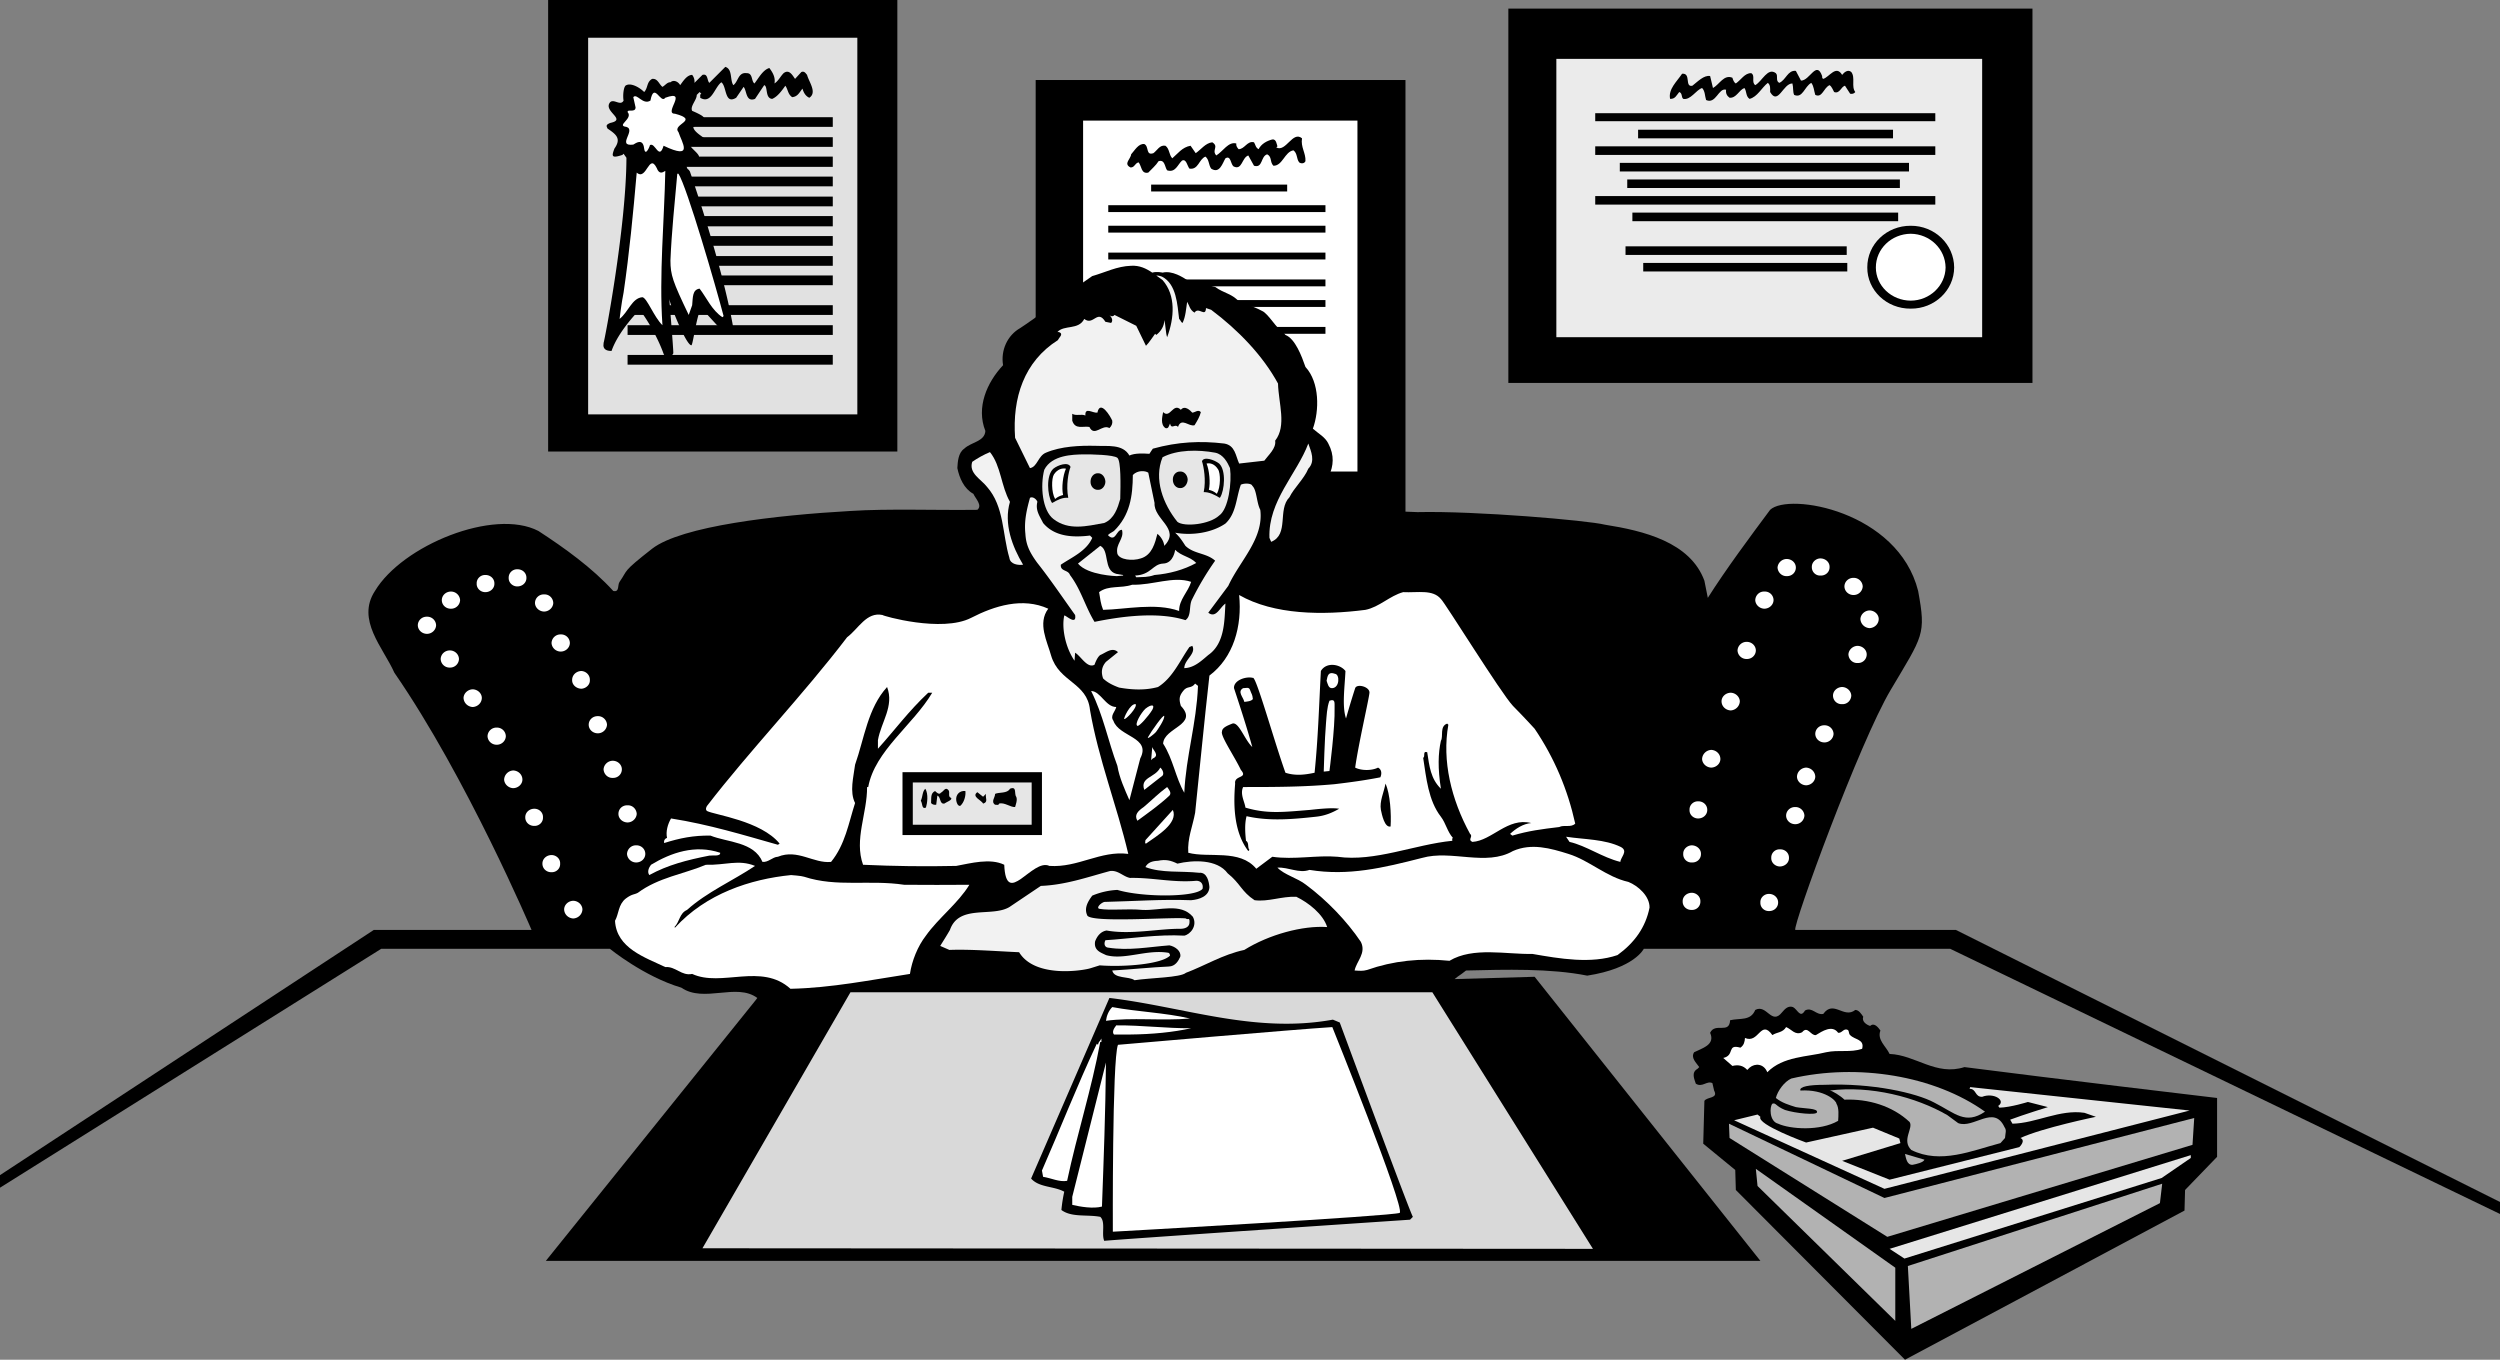 <svg xmlns="http://www.w3.org/2000/svg" width="437.402" height="237.898"><rect width="100%" height="100%" fill="#808080" stroke="none"/><path d="M157 79V0H95.902v79H157"/><path fill="#e1e1e1" d="M150 72.5V6.602h-47.098V72.5H150"/><path d="M181.203 89.602V14h64.7v75.602h-64.7"/><path fill="#fff" d="M237.5 21.102V82.5h-48V21.102h48"/><path d="M228.402 28.2c-.207.46-.793.46-1.101.198-.492-.613-.274-1.558-1-2.097-1.535.246-1.899 2.726-3.5 2.699-.656-.629-.219-1.578-1.098-2-1.164.352-.726 2.465-2.3 2l-1-1.8c-1.145.37-1.071 2.702-2.602 1.902-.512-.442-.438-1.97-1.399-1.403-.496.817-1.007 2.785-2.5 1.801-.476-.691-.328-1.566-1-2.102-1.152.461-1.226 2.36-2.8 2.102-.391-.473-.54-1.785-1.301-1.398-.77.707-1.133 2.164-2.598 1.699-.43-.555-.36-1.942-1.5-1.602-.46.754-1.191 1.336-1.8 2-1.286.285-1.141-1.172-1.7-1.8-.68.19-.68.917-1.402.902-1.317-.64.066-1.516.101-2.301.621-.672 1.278-1.91 2.301-1.8.871.402.215 2.077 1.598 1.6.66-.472 1.097-1.491 2.101-1.3.746.54.598 1.559 1.2 2.2.93-.786 1.734-1.954 3.199-2.2l.902 1.3c.91-.616 1.715-1.78 2.899-1.902 1.222.774-.164 1.36.699 2.301 1.18-.722 2.125-2.472 3.5-2.097-.063.425.156.718.402 1 1.067.007 1.504-1.524 2.7-1.204.261.41.261.922.8 1.204.485-.938 1.43-1.45 2.399-1.704.707-.109.78.91.898 1.204l-.2.199c1.688.894 2.852-2.973 4.5-1.602-.26 1.547.684 2.567.602 4m-27 5.301v-1.2h23.801v1.2h-23.8m-7.501 3.602v-1.204h38v1.204h-38m0 3.598v-1.2h38v1.2h-38m0 4.698V44.2h38v1.2h-38m0 4.702v-1.204h38v1.204h-38m0 3.598v-1.2h38v1.2h-38m0 4.698V57.2h38v1.2h-38"/><path d="M132.203 175 95.5 220.602H308l-39.5-49.704-14 .403.5-.403c.477-.32.988-.683 1.5-1.097 6.848-.172 14.793-.39 21.203.898 8.281-1.289 9.899-4.699 9.899-4.699h53.601l96.2 46.398v-2.097l-95.2-47.602h-28.101c-.454-.832 11.246-32.836 16.699-42 5.664-9.558 6.21-9.605 4.8-17.3-3.507-13.993-22.644-17.274-25.898-14.2-3.488 4.688-7.719 10.375-10.902 15.403l-.598-3c-2.488-6.766-10.652-8.735-17.402-9.801-3.02-.754-22.617-2.434-32.801-2.2-.469.036-14.2-.703-14.2-.703-1.507-.625-3.183.399-4.198-.898 1.89-3.078 5.023-6.215 2.8-10.398-.547-1.137-1.71-1.72-2.699-2.602 1.133-3.129 1.207-8.086-1.3-10.8-.645-1.86-1.794-4.938-3.5-5.598l-.602-.704-.098-.097c-.691-.074-2.324-2.977-3.402-3.403C219.008 53.41 217 53 217 53c-1.398-1.684-2.785-1.61-4.398-2.8l-1.2-.302-.101-.097c-.446-.078-2.121-.953-2.899-.301-1.476-1.102-3.37-2.195-5-1.8 0 0-.988-.243-1.8 0-1.063-.727-2.23-1.29-3.7-1.2-2.496.078-4.535 1.172-6.8 1.8l-7.602 5.302-.2.199c-.616.8-3.976 3.054-4.8 3.597-2.266 1.282-3.43 3.907-3 6.5-2.836 3.016-4.734 7.391-3.098 11.5-.105 1.872-2.507 1.942-3.699 3.102-1.07.734-1.14 2.34-1.203 3.398.352 1.711 1.152 3.606 2.8 4.5.395.856 1.634 2.024.7 2.801-7.45.098-15.46-.23-22.2.2-12.988.734-29.57 2.632-34.698 6.601-5.344 4.184-4.168 3.61-5.7 5.8-.398.544.04 1.856-1.101 1.598-3.672-4.043-8.555-7.543-13.098-10.5-7.777-4.039-23.816 2.52-28.601 10.5-3.305 5.07 1.43 9.88 3.398 14.301 12.688 18.36 24 45 24 45H65.402L0 205.602v2.199L66.703 166h40s5.965 4.867 12.5 6.8c3.961 2.735 9.649-.91 13.297 1.802l-.297.398M263.902 67V1.5h91.7V67h-91.7"/><path fill="#ebebeb" d="M272.3 59V10.3h74.5V59h-74.5"/><path d="M318.8 13.3c.024.18-.05.4.2.5 1.066-.32 2.23-2.503 3.3-.698.387-.497 1.044-1.004 1.602-.5.754.953-.047 2.554.7 3.5-.235.296-.528.367-.899.296L322.801 15c-.696.156-.914 1.469-1.899 1.102-.254-.434-.402-.946-.8-1.204-1.059.48-1.278 2.301-2.5 1.704-.235-.715-.235-1.516-.7-2.102-1.21.656-1.504 2.773-3 2.102-.254-.57-.109-1.297-.3-2-1.63-.028-2.504 3.91-3.899 1.5.008-.579.082-1.235-.402-1.602-1.047.805-1.848 2.48-3.2 2.8-.69-.464-.472-1.34-.898-1.902-.957.344-1.394 1.801-2.601 1.704-.47-.34-.688-.778-.602-1.403-1.328-.394-1.766 2.594-3.5 1.801-.234-.738-.16-1.54-.7-2.102-1.062.344-2.01 2.165-3.3 1.903-.387-.32-.098-.977-.7-1.2-.488.587-.71 1.243-1.597 1.2-.351-1.707 1.18-3.02 2.098-4.403 1.633-.144.394 2.407 1.8 2.102.926-.719 2.02-1.883 3.102-1.7l.5 2.098c1.117-.605 1.918-2.425 3.399-1.796.12.39.27.828.601 1 .906-.61 1.563-1.848 2.7-1.801.757.46-.044 1.554.699 2.097 1.226-.687 2.171-3.168 3.601-2.097.469.46-.117 1.336.598 1.699 1.183-.508 1.472-2.258 2.902-2.102l.899 1.704c1.535.035 2.703-3.61 3.699-.801"/><path fill="#fff" d="m118.602 16.398.398-.5v.5zm0 0"/><path fill="#f2f2f2" d="M202.3 48.2c.317.226.684.51 1.102.8 2.356 2.68 2.067 6.617.801 10-.265-.758-.265-2.219-.5-3 .016 1.074-.64 2.023-1.402 2.602l-.2-.204c-.425.57-1.081 1.594-1.601 2.102l-1.7-3.5-3.8-1.898c-.395.515-.977.003-.898 0 .359.37.722.953.3 1.398l-1-.2c-1.422-2.288-2.078.774-3.699-.5-1.004 2.005-3.555.981-4.703 2.302h.3c.848.359-.027.941-.198 1.398-5.95 3.77-7.993 10.113-7.5 17.102l2.601 5.296c1.281-.183 1.426-2.152 2.797-2.699 2.64-1.129 5.96-1.261 8.703-1.199 2.063.105 4.727-.367 5.899 1.7.949-.454 2.5-.364 3.5-.302.23-.335.41-.656.601-.898 4.367-1.215 8.375-1.395 12.5-.898 1.906.32 1.98 2.144 2.598 3.5l4.402-.5c.668-.93 2.125-2.168 1.899-3.5 2.05-2.606.59-6.54.5-10-2.68-4.922-6.98-9.372-11.7-12.903l-.902-.3c-.063 1.718-1.305-.325-2 .8-.836-.469-.91-1.27-1.297-1.898-.195 1.285-.265 2.597-.8 3.699-.34-.152-.34-.52-.602-.7-.313-2.523-.461-6.116-3-7.402 0 0-.535-.21-1-.199M228.902 82c-.761 1.828-2.511 3.36-3.3 5-2.13 2.148-.016 6.523-3.2 7.8l-.3-.698c-.23-6.485 4.796-11.149 6.8-16.5.477 1.343 1.278 3.093 0 4.398"/><path fill="#e6e6e6" d="M215.203 81.898c.344 2.497-.258 7.18-1.902 8.301-1.672 1.574-6.137 2.031-7.301 1.102-2.5-3.098-4.176-7.473-2.598-11.301 2.575-1.348 6.22-1.348 9.2-.8 1.46.284 2.203 1.796 2.601 2.698"/><path fill="#f2f2f2" d="M176.703 87.8c-1.125 3.829.406 7.837 2.297 11-.797.118-2.254-.027-2.398-1.198-1.243-4.153-.88-8.961-3.899-12.403-1.062-1.37-3.246-2.39-2.601-4.398.886-.617 2.05-1.274 3.101-1.7 1.938 2.395 1.938 5.965 3.5 8.7"/><path fill="#e6e6e6" d="M182.703 82.2c1.313-2.638 5.14-2.653 6.7-2.7 1.538-.027 5.421.063 6.097.602.637.554.563 4.675.5 7.199-.445 1.558-1.031 3.453-2.797 4.199-3.117.566-6.25 1.367-8.902-.7-1.926-1.487-2.336-5.722-1.598-8.6"/><path d="M184.102 88c.91-.543 1.84-1.004 2.8-.898-.422-2.204.043-4.524.399-5.403-.36-.98-2.235-.324-3 .301-1.336 1.203-1.016 4.7-.301 5.898l.102.102"/><path fill="#fff" d="M186.5 82c-.54 1.176-.79 3.398-.5 4.602-.52.136-.918.296-1.398.699-.665-1.149-.645-3.614-.2-4.301.637-.938 1.446-1.129 2.098-1"/><path fill="#f2f2f2" d="M202 88c-.176 2.898 4.633 4.504 1.703 7.5-.058-.664-.496-1.54-1.203-2.102-.395 1.52-.895 3.707-2.898 4.301-1.508.5-3.739.227-4.102-.8-.383-1.77 1.246-2.575.8-4.2-1.01-.05-1.073 2.219-2.398 1-.18-.191.668-.55 1-.8 2.801-2.739 3.274-6.083 3.301-9.797.848-.875 2.172-.758 2.7-.403L202 88"/><path fill="#f2f2f2" d="M219.102 85c.8.723.726 2.91 1.398 4.2.64 5.054-3.586 8.917-5.598 13.3l-3.5 4.7c1.356 1.05 2.012-.919 3-1.598-.187 2.793-.039 6.949-3 9-1.27 1.082-2.507 2.25-4.199 2.296.016-1.503 2.129-2.527 1.399-3.898l-.5.2c-1.688 2.413-2.926 5.402-5.5 7-2.364.644-4.735.46-6.801.1-.996-.37-1.996-.823-2.801-1.6-.363-1.048-.29-1.997.5-2.9l2.102-1.698c-.997-.97-2.16.125-3.102.5-.59.425-1 1.699-1 1.699-1.27.695-2.363-1.492-3.398-2.102l-.102 1.403c-1.559-2.25-2.29-5.676-1.797-7.903.164-.18 2.207 1.864 1.899-.097-2.098-2.926-4.36-6.278-6.602-9.102-1.492-2.031-1.992-3.309-2.098-5.102-.25-2.28.258-4.32.801-6.296.477-.286 1.137.226 1.297.699-.379 1.496.422 2.515 1 3.699 2.047 2.46 5.344 2.55 8.203 2.2l.399.402c-1.016 2.34-3.641 3.43-5.5 4.699-.11 1.21 1.277.847 1.601 1.8 1.934 2.543 2.664 5.536 4.297 8.2 4.363-.899 10.98-1.864 15.902-.301 1.13-.762.543-2.582 1.2-3.7a51.15 51.15 0 0 1 4-6.698c-1.52-1.372-3.707-1.153-5.2-2.602-.62-.953-.988-1.54-1.8-2.3 2.93.542 6.425.03 8.8-1.598 1.926-1.797 1.856-4.493 2.7-6.801.675-.317 1.906-.227 2 .199"/><path fill="#f2f2f2" d="M209.3 98.5c-2.23 1.219-4.706 1.879-7.3 2.102-1.27.43-1.945.332-3.2.398l-.198-.3c2.82-.134 3.058-2.009 4.898-2.098 1.84-.04 2.102-2.403 2.102-2.403 1.105 1.114 2.636 1.188 3.699 2.301m-13.899 2.3 1.098-.1v-.098l-1.2-.204c-2.3-.605-1.132-4.105-2.8-4.898l-3.898 3.102c1.703 2.066 6.8 2.199 6.8 2.199"/><path fill="#fff" d="M208.402 101.8c-.527 1.786-2.132 3.095-2.101 5.098-4.113-1.492-9.434-.27-13.301-.199-.434-1.074-.508-1.949-.7-3.097 1.65-1.258 3.762-.602 5.802-1.301 3.574.117 7.148-1.559 10.3-.5m43.7 2.999c.714.641 10.52 16.497 12.601 18.7 2.145 2.172 3.797 4 3.797 4 3.453 5.098 5.785 10.637 7.102 16.602-.735.742-1.973.16-2.801.597-3.035.363-5.371.656-8.2 1.5l-.398-.3c.969-.91 2.281-1.782 3.7-1.899-4.118-1.05-6.887 3.105-10.301 3.3-.887-.413.207-.925-.399-1.402-3.293-6.011-4.933-12.789-3.8-19.097l-.2-.2c-1.371.458-.64 2.278-1.101 3-.489 2.196-.563 4.82 0 8.399-1.801-1.758-2.02-3.945-2.399-6.398-.86-.243-.277.703-.703 1 .535 3.457.898 7.468 3.102 10.296.878 1.16 1.113 2.602 2.101 3.704-.187.066-.113.355-.101.5-6.645.66-13.57 3.722-20.102 2.796-3.527-.316-7.61.559-11.398 0L219.8 152c-2.887-3.512-8.356-1.836-11.899-2.8-.175-2.532.774-4.65 1.2-7 .812-7.778 1.613-16.165 2.5-24 4.218-3.173 5.746-8.638 5.199-14.098 6.09 3.492 14.617 3.562 22.101 2.597 2.43-.492 4.254-2.46 6.598-3.097 2.54.128 5.164-.528 6.602 1.199m-68.699 1.699c-1.918 2.55-.168 5.758.5 8.2 1.391 4.687 6.313 4.687 6.801 9.5 1.496 8.69 4.703 16.706 6.7 25.198-4.91-.617-8.774 2.446-13.801 2.102-2.993-1.406-7.586 7.488-7.899-.2-2.457-1.206-5.883-.26-8.402.2-5.57.125-10.75.05-16.301-.2-1.59-4.413.742-9.007.703-13.6h.2c1.152-6.34 7.859-10.86 11.199-16.5h-.7c-3.445 3.234-5.777 6.44-8.8 9.8v-1.5c.546-3.172 2.878-5.941 1.601-9.3-3.387 3.722-3.973 8.972-5.601 13.6-.266 2.15-.997 4.704 0 6.7-1.141 3.543-1.723 7.262-4.2 10.3-3.066.313-5.836-2.312-9.3-.902-.98.051-1.637.997-2.7.903-1.488-3.551-6.156-3.406-9.101-4.602-2.957-.043-5.344.43-8.098 1.301-.11-.469.184-.832.5-.898-.246-1.102.121-2.414.7-3.403 6.71 1.063 12.613 2.883 18.699 4.602l.3-.2c-3.25-3.996-11.386-5.027-12.699-5.703-.414-.304 0-.898 0-.898 7.48-9.715 16.813-19.41 24.5-29.5 2.008-1.5 3.39-4.488 6.2-3.898-.036.136 10.386 3.125 15.5.5 4.117-2.122 9.03-3.641 13.5-1.602"/><path d="M235.402 117.398c-.117 2.735-.629 6.16.098 8.301a145.915 145.915 0 0 1 1.602-5.3c.312-.833 2.554-.25 2.5.8-.09 1.102-1.914 8.918-2.5 13.102 1.097.554 2.921.554 4 0 .671.34.671 1.14.398 1.699-2.625.516-5.27.879-8 1.2-5.352.495-10.664.5-16 .5-.586 1.241.29 2.624.402 3.6 3.82 1.137 6.664.774 11.301.4 1.32-.141 3.82-.427 5.098-.2-1.168.664-2.399 1.227-4.098 1.398-4.18.454-8.168.797-12.101-.097-.368 1.367-.243 2.992-.102 4.3.59.368.223 1.168.602 1.598l-.2.2c-2.363-3.106-2.671-7.462-2.3-11.797-.211-1.516 2.343-.86 1-2.403-1.137-2.394-3.606-5.972-3.301-6.699.015-.734 1.07-1.09 1.8-1.398 1.13-.383 2.133 2.804 3.5 4.097-.878-3.203-2.062-6.847-3.199-10.3-.082-1.38 2.106-2.11 3.301-1.797.535-.403 3.723 11.082 5.7 16.597 1.632.531 3.218.406 5.097 0 .617-6.027.762-11.422 1.102-17.8.972-1.641 3.379-1.204 4.3 0"/><path fill="#fff" d="M233.602 117.898c.808.122.808 2.399-.5 2.5-.7.079-.825-.832-1-1.296.175-.848.265-1.668 1.5-1.204m-24 2.102c-.27 6.691-2.094 12.234-2.399 18.7-1.515-2.602-1.953-5.884-3.703-8.598.145-2.825 6.27-3.262 3.102-6.602-.332-1.11-.332-1.691.398-2.602.727-.984 1.383-.328 2.102-1.296l.5.398m9.101.7c.305.87.395.69.5 1.6-.25.403-1.125.458-1.5.5-.133-.773-1.3-1.792-.203-2.402.434.024 1.016-.265 1.203.301M195.3 123.7c-.183.808-1.132 1.534-.5 2.402.973 2.851 6.657 2.851 4.7 6.597L197.602 140c-.809-1.863-1.758-3.902-2.102-6-1.625-4.316-2.5-8.984-4.598-13.102 1.664.036 2.54 2.805 4.399 2.801m38.199.101c.105 3.477-.898 11.098-.898 11.098l-1 .102s.164-5.91.398-8.5c.11-1.191.148-2.723.602-3.898 1.003-.356.894.246.898 1.199"/><path fill="#fff" d="M198.703 123.2c.305.605-1.746 2.745-2 2.6-.203.009 1.027-2.769 2-2.6m2.899 1c-.645 1.062-2.278 2.929-2.602 2.8-.54-.281.637-2.273 1.402-3 1.11-.879 1.703-.695 1.2.2m-.7 4.698c.43-.812 2.77-4.156 2.801-3.597.043.644-1.215 2.449-1.402 2.699-.196.316-1.863 1.637-1.399.898m.801 3.802c-.098.042-.172.19-.3.3l.199-2.3c.074.51 1.386 1.46.101 2m1.699 3-3.199 2.5c-.785-2.25 1.91-2.102 2.797-3.9.355.266.719.997.402 1.4"/><path d="M243.3 144.602c-1.054.261-1.527-2.09-1.698-2.903-.27-1.52.535-3.05.8-4.597.844 1.785 1.028 5.43.899 7.5"/><path fill="#fff" d="M204.602 139.2c-1.832 1.706-3.727 3.019-5.602 4.402-.602-1.016.098-1.711 1.102-2.403 1.586-1.34 2.523-2.332 4.101-3.5.317.438.828 1.024.399 1.5m-4.102 8.403c-.281-.059-.063-.426-.098-.602l4.801-5.3c.992 2.343-2.824 4.566-4.703 5.902m83.102.598c1.324.726-.059 1.75-.102 2.6-3.164-.78-5.934-2.82-8.898-3.5l-.602-.902c3.273.489 6.773.414 9.602 1.801m1.3 6.101c1.703.677 3.743 2.5 3.7 4.5-.688 3.466-2.653 6.165-5.602 8.302-4.633 1.582-10.102.632-14.898-.204-4.536.106-10.368-1.277-14.5 1.204-5.051-.512-9.864-.004-14.399 1.597-.785.223-1.297.149-2.203.102.324-1.63 2.074-3.016 1.102-5-2.418-3.59-5.88-7.235-9.602-10-1.527-1.207-3.79-1.719-5-3 1.941-.106 3.766 1.062 5.602.398 6.84 1.102 12.886-.355 19.699-2.097 5.144-1.465 11.195 1.523 15.902-1.204 3.238-1.43 6.59-.48 9.7.5 3.671 1.133 6.66 4.047 10.5 4.903M126 149.2c.082.675-1.227.405-1.898.5-3.872.757-7.278 1.632-10.5 3.402-.422-.602-.059-1.332.3-1.801 3.504-2.117 7.696-3.578 12.098-2.102"/><path fill="#f2f2f2" d="M206 151.102c2.71-.645 6.957-.809 8.8 1.699 2.204 1.758 2.403 3.195 4.7 4.699 2.371.32 4.703-.7 7.3-.602 2.141 1.032 4.692 3.036 5.403 5.301-4.281-.297-10.187 1.309-14.5 4-3.781.805-6.914 2.774-10.203 4-.977.852-6.188.871-9 1.301-.977-.723-3.566-.21-3.898-1.7 3.32-.187 6.91-.57 9.898-.698 1.133-.036 1.66-.965 2-1.704.207-.976-.867-1.796-1.898-2-3.637.278-7.079.97-10.7.403-.59-.035-.84-.633-.5-1.301 4.34-.266 9.149-1.066 13.801-.8 1.05-.212 2.348-1.723 1.5-3.302-2.14-2.503-5.789-1.046-8.8-1.199-2.856-.265-5.587.153-7.602-.199-.54-.23.336-1.035.902-1.2 5.266-.124 10.004-.491 15.2-.3 1.402-.117 3.132-.664 3.199-2.3-.082-.88-.375-2.63-1.801-2.5-3.168-.348-6.594.089-9.399-1 .399-.805 1.203-1.06 2.2-1.098 1.336-.29 2.28-.055 3.398.5"/><path fill="#fff" d="M132.102 151.5c-3.762 2.531-8.426 4.57-11.899 7.7-1.34.59-1.265 2.046-2.203 3l.102.1c5.43-5.937 13.156-8.488 20.3-9.198 0 0 1.82.125 2.301.296 5.715 1.872 11.402.485 17.5 1.403 4.035.031 7.39.031 11.399 0-1.97 3.238-5.395 5.789-7.602 8.898-1.438 1.848-2.457 4.399-2.797 6.7-6.879 1.054-13.66 2.437-20.902 2.601-5.078-4.61-12.074-.234-17.2-2.602-1.87.399-2.894-1.351-4.699-1.199-3.515-1.683-8.547-3.289-8.8-8.097.691-1.239.546-2.844 1.898-3.903 1.125-.836 1.438-.637 2.102-1 3.617-2.68 7.992-3.262 11.898-4.898 3.383.105 5.715-.988 8.602.199"/><path fill="#f2f2f2" d="M197.703 153.602c3.973-.082 7.547.867 11.598.5.762 0 1.27.511 1.101 1.398-1.144 1.52-10.476 1.52-14.902.2a12.898 12.898 0 0 0-4.398 1c-.723.976-1.454 2.14-.899 3.402.285 1.472 15.41.27 17.297.597.3.328.703-.347.602.801-.118 1.078-1.602 1-1.602 1-3.875-.016-8.707 1.063-12.898.3-.98.177-1.622.907-2 1.9-.278 1.632 1.07 1.976 1.898 2.402 3.219.925 7.156-1.043 10.902-.403.301.07.301.5.301.5-1.457 1.485-7.93 2.031-12.3 1.7l-1.602.5c-1.133.378-9.68 1.835-12.5-2.797-4.035-.18-8.48-.543-12.2-.403l-1.601-.699c.508-.828 1.164-1.848 1.703-2.8 1.574-4.516 7.336-2.18 10.399-4l5.5-3.7c4.34-.168 8.203-1.555 12.101-2.602 1.422-.191 2.297.977 3.5 1.204"/><path d="M315.8 176.8c1.274-.683 1.93.848 3.2.598 1.793-2.52 3.617.907 5.602-.699.636.004 1.074.73 1.398 1.2-.324.843.625 1.425 1.203 1.601.735-.684 1.461.336 1.797.8-.625 1.65.98 2.743 1.602 4.098 4.55.176 8.125 3.895 13.101 2.301 14.488 1.883 44.2 5.403 44.2 5.403v10.296L382.3 208.2l-.098 3.602-48.902 26.097-29.598-29.699-.101-3.5-5.602-4.597.203-7.5c.5-.739 2.469-.375 1.7-1.801l-.301-1.301c-.97-.48-1.77.832-2.899.102-.258-.801-.84-1.965.297-2.602l.3-.3c-.562-.813-1.51-1.614-.898-2.598 1.356-.696 3.762-1.278 2.801-3.403.887-1.883 3.367.305 3.5-2.199 1.762-.414 3.582.168 4.399-1.8 2.027-1.095 2.828 2.773 4.699.402.465-.547 1.047-1.204 1.902-.903.82.43 1.258 2.031 2.098.602"/><path fill="#fff" d="M315.3 180.602c.973-1.204 1.485.617 2.403.5 1.121-.684 2.871-1.848 3.899-.403.722.082.941-.863 1.699-.5.261.219.117.656.402.903.809.847 2.559.703 2.098 2.398-2.094.71-4.059.125-6.301.602-3.3.836-7.527.691-10.297 3.5-.582-1.497-2.113-1.641-3.101-.801l-.399.398c-.73-.8-1.605-.949-2.601-.699l-1.602-1.398c2.09-.454.559-2.497 3-1.801.621-.403.766-1.059.8-1.7 2.446 1.079 2.735-3.37 4.802-.5.777-.535 1.796-.39 2.398-1.402.93.356 1.586 1.52 2.8.903"/><path fill="#b2b2b2" d="M347.3 194.5c-3.452 2.34-5.202.277-8.898-1.602-3.129-1.68-10.867-3.441-19.199-3.097-2.656 0-4.45.308-4.203 1 4.29-.25 6.34 1.847 6.3 2.3.481.723.36 2.098.302 3-3.133 1.833-8.418 1.47-10.5.5-1.563-.398-1.516-2.996-1-3.5.632-.214.53.41 2.199 1.098 1.84.59 5.531.953 5.601.403.203-.723-2.21-.625-3.699-.903-1.21-.379-2.45-.742-3.5-1.597.32-1.258 1.488-2.864 2.7-3.403 11.581-2.703 25.07-.515 33.898 5.801"/><path fill="#e6e6e6" d="M383.102 194.3 329.703 208l-26.3-12 4.097-1 .5.398c-.71 1.34 8 4.5 8 4.5l11.703-2.597 4.598 1.898.199.801-10.2 3.102 8.302 3.296L353.3 200.7s1.207-1.125.199-1.597c3.816-1.77 13.203-3.704 13.203-3.704l-2-.699c-4.328-.648-8.48 1.832-12.601 1.903l-.399-.704c2.188-.828 6.598-2.199 6.598-2.199l-3.5-.898s-3.028.957-5 1c.004-.113-.14-.188-.2-.301 1.446-.945-.742-2.402-2.8-1.602-1.297.04-1.004-1.418-2.2-1.398l.102-.3 38.399 4.1"/><path fill="#b2b2b2" d="M342.602 196.5c2.687 1.05 6.257-3.305 8.101.7.414.55.16 1.007.098 1.902L350 200c-4.969 1.305-10.473 3.746-15.598 1.2-1.761-1.72.426-3.813-.3-4.9-3.032-2.831-7.258-4.073-11.399-3.902-.597-.609-2.203-1.628-2.601-1.597 7.18-.906 15.09 1.117 20.601 4.3l1.899 1.399"/><path fill="#b2b2b2" d="m383.902 195.602-.3 4.699-53.399 16.097-27.601-17.296-.102-2.5 27.203 13 54.2-14"/><path fill="#b2b2b2" d="M336.703 202.898c-.164.485-1.402.774-2.101.903-.977.02-1.125-1.149-1.301-1.903l3.402 1"/><path fill="#e6e6e6" d="m383.3 202.602-5.097 3.5-45 14.097-2.601-1.699 52.699-16.398v.5"/><path fill="#b2b2b2" d="M331.602 221.8v9.302L307.5 207.5l-.297-3 24.399 17.3m46.698-14.698-.398 3.398-43.5 22-.601-11 44.5-14.398"/><path d="M194.602 73.602c.078.53-.141.968-.5 1.296-1.247-.765-2.63 1.641-3.5-.199-1.098-.203-2.485.528-3-1.097v-1.204c.66.422 1.609-.015 2.3.301-.109-1.554 1.278-.386 2.098-.5.492-2.367 2.316.696 2.602 1.403m14-1.402c.511-.036 1.02-.618 1.5-.098-.188.793-.625 1.52-1.102 2.296-.98.317-2.293-1.433-2.898.301-.489-.64-1.145.528-1.399-.597-.183.394-.254.976-.8.796-.915-.62-.548-2.003-.403-2.796 1.238 1.23 1.75-1.758 3.102-.403.687-.847 1.636.102 2 .5"/><path fill="#fff" d="M90.5 102.602c.918.004 1.625-.672 1.602-1.5.023-.848-.684-1.524-1.602-1.5a1.457 1.457 0 0 0-1.5 1.5c-.031.828.676 1.503 1.5 1.5m-5.598 1c.914.008 1.621-.672 1.598-1.5.023-.844-.684-1.524-1.598-1.5-.832-.024-1.539.656-1.5 1.5-.039.828.668 1.507 1.5 1.5m-6 2.898A1.565 1.565 0 0 0 80.5 105a1.595 1.595 0 0 0-1.598-1.5c-.89-.004-1.597.676-1.601 1.5.004.848.71 1.523 1.601 1.5m-4.199 4.398c.86 0 1.567-.68 1.598-1.5a1.552 1.552 0 0 0-1.598-1.5c-.883-.027-1.59.649-1.601 1.5.011.82.718 1.5 1.601 1.5m4 5.902a1.548 1.548 0 0 0 1.598-1.5c-.02-.827-.727-1.507-1.598-1.5-.875-.007-1.578.673-1.601 1.5a1.55 1.55 0 0 0 1.601 1.5m4 6.9c.879-.044 1.586-.723 1.598-1.598-.012-.797-.719-1.473-1.598-1.5-.863.027-1.57.703-1.601 1.5.03.875.738 1.554 1.601 1.597m4.199 6.601c.871.009 1.578-.671 1.598-1.5a1.545 1.545 0 0 0-1.598-1.5 1.551 1.551 0 0 0-1.601 1.5c.023.829.73 1.509 1.601 1.5m2.898 7.598c.891-.027 1.598-.707 1.602-1.5-.004-.878-.71-1.554-1.601-1.597a1.676 1.676 0 0 0-1.598 1.597c.04.793.742 1.473 1.598 1.5M93.5 144.5c.836.023 1.543-.656 1.5-1.5.043-.828-.664-1.508-1.5-1.5-.91-.008-1.613.672-1.598 1.5-.015.844.688 1.523 1.598 1.5m3 8.102c.844.03 1.55-.649 1.5-1.5.05-.82-.656-1.497-1.5-1.5-.902.004-1.61.68-1.598 1.5-.011.851.696 1.53 1.598 1.5m3.8 8.098c.868-.048 1.575-.727 1.602-1.598-.027-.801-.734-1.48-1.601-1.5-.875.02-1.582.699-1.598 1.5.016.87.723 1.55 1.598 1.597m10.999-9.801c.895.004 1.602-.675 1.602-1.5 0-.847-.707-1.527-1.601-1.5-.848-.027-1.555.653-1.598 1.5.043.825.75 1.504 1.598 1.5m-1.501-7c.848-.011 1.555-.691 1.602-1.5-.047-.863-.754-1.543-1.601-1.5-.899-.043-1.606.637-1.598 1.5-.008.809.7 1.489 1.598 1.5m-2.598-7.796c.89.039 1.598-.641 1.598-1.5 0-.813-.707-1.493-1.598-1.5-.851.008-1.558.687-1.601 1.5.043.859.75 1.539 1.601 1.5m-2.601-7.802a1.604 1.604 0 0 0 1.601-1.5c-.043-.847-.75-1.527-1.601-1.5-.895-.027-1.602.653-1.602 1.5 0 .825.707 1.505 1.602 1.5m-2.899-7.8c.832-.035 1.54-.71 1.5-1.5.04-.883-.668-1.563-1.5-1.602-.91.04-1.617.72-1.601 1.602-.016.79.691 1.465 1.601 1.5m-3.601-6.5c.882-.004 1.59-.684 1.601-1.5a1.524 1.524 0 0 0-1.601-1.5 1.548 1.548 0 0 0-1.602 1.5c.031.816.738 1.496 1.602 1.5m-2.899-7c.863-.02 1.57-.7 1.598-1.5-.028-.871-.735-1.547-1.598-1.5a1.51 1.51 0 0 0-1.601 1.5c.015.8.722 1.48 1.601 1.5m223.297-6.3c.922.042 1.629-.638 1.602-1.5.027-.81-.68-1.49-1.602-1.5-.82.01-1.527.69-1.5 1.5-.027.862.68 1.542 1.5 1.5m5.8 3.402a1.577 1.577 0 0 0 1.602-1.5 1.569 1.569 0 0 0-1.601-1.5c-.88-.016-1.586.66-1.598 1.5.012.832.719 1.511 1.598 1.5m2.801 5.796c.886-.046 1.593-.722 1.601-1.597-.008-.797-.715-1.477-1.601-1.5-.856.023-1.563.703-1.602 1.5.04.875.746 1.55 1.602 1.597M325 116c.89.05 1.598-.629 1.602-1.5-.004-.8-.711-1.48-1.602-1.5-.852.02-1.559.7-1.598 1.5.04.871.746 1.55 1.598 1.5m-16.297-9.5c.879-.02 1.586-.695 1.598-1.5a1.507 1.507 0 0 0-1.598-1.5c-.863-.047-1.57.633-1.601 1.5.03.805.738 1.48 1.601 1.5m3.899-5.7c.898.032 1.605-.648 1.601-1.5.004-.82-.703-1.495-1.601-1.5-.844.005-1.551.68-1.602 1.5.05.852.758 1.532 1.602 1.5m-7 14.5c.882.02 1.59-.655 1.601-1.5-.012-.831-.719-1.507-1.601-1.5a1.585 1.585 0 0 0-1.602 1.5c.035.845.742 1.52 1.602 1.5m16.698 7.9c.86.046 1.567-.63 1.602-1.5-.035-.802-.742-1.481-1.601-1.5-.887.019-1.594.698-1.598 1.5.004.87.711 1.546 1.598 1.5m-19.501 1.1c.86-.05 1.567-.726 1.602-1.6-.035-.802-.742-1.477-1.601-1.5-.887.023-1.594.698-1.598 1.5.004.874.711 1.55 1.598 1.6m16.402 5.598c.86 0 1.563-.675 1.598-1.5a1.557 1.557 0 0 0-1.598-1.5c-.887-.027-1.594.653-1.601 1.5.008.825.714 1.5 1.601 1.5m-19.801 4.402c.887-.027 1.594-.702 1.598-1.5-.004-.874-.71-1.554-1.598-1.6-.859.046-1.566.726-1.601 1.6.035.798.742 1.473 1.601 1.5M316 137.398c.871-.027 1.578-.703 1.602-1.5-.024-.875-.73-1.554-1.602-1.597-.871.043-1.578.722-1.598 1.597.02.797.727 1.473 1.598 1.5m-1.898 6.802a1.593 1.593 0 0 0 1.601-1.5 1.574 1.574 0 0 0-1.601-1.5c-.887-.02-1.594.655-1.602 1.5.008.827.715 1.507 1.602 1.5m-17-1c.906.003 1.613-.673 1.601-1.5.012-.845-.695-1.524-1.601-1.5-.836-.024-1.543.655-1.5 1.5-.043.827.664 1.503 1.5 1.5M296 150.898c.914.051 1.621-.625 1.602-1.5.02-.8-.688-1.476-1.602-1.5-.828.024-1.535.7-1.5 1.5a1.423 1.423 0 0 0 1.5 1.5m15.402.704c.914-.016 1.621-.692 1.598-1.5.023-.864-.684-1.543-1.598-1.5a1.431 1.431 0 0 0-1.5 1.5c-.035.808.668 1.484 1.5 1.5m-1.902 7.796c.902.028 1.61-.652 1.602-1.5.008-.824-.7-1.503-1.602-1.5-.84-.004-1.547.676-1.5 1.5-.047.848.66 1.528 1.5 1.5M296 159.2a1.438 1.438 0 0 0 1.5-1.5c.031-.81-.676-1.485-1.5-1.5-.918.015-1.625.69-1.598 1.5-.027.863.68 1.542 1.598 1.5"/><path fill="#d9d9d9" d="m122.902 218.398 25.899-44.796h101.8l28.102 44.898-155.8-.102"/><path d="m233.203 178.398 1.2.5s12.507 33.852 12.8 34l-.5.5s-53.156 3.579-53.5 3.704c-.531-1.145.274-3.332-.703-4.204-2.305-.441-5.004.141-6.797-1.199a26.85 26.85 0 0 1 .5-3.199c-1.84-1-4.39-.707-5.8-2.3l13.699-31.598c13.078 1.554 25.398 6.293 39.101 3.796"/><path fill="#fff" d="M244.902 212.2c-.906.55-50.199 3.3-50.199 3.3s-.133-30.234.899-32.7c0 0 31.117-2.71 37.5-3.1 0 0 12.714 31.519 11.8 32.5M192.5 182.3c-1.504 8.216-4.055 16.087-5.797 24.302-1.39.242-2.777-.485-4.203-.704l-.2-1.097c3.231-7.36 6.145-14.867 9.602-22.2l.2.2c.136-.668.28-.45.601-1.102v.602h-.203m.3 28.801c-1.51.41-3.773.043-5.198-.301v-1.403l5.898-23.5c-.098 9.137-.387 16.645-.7 25.204"/><path d="M109.8 22.2v-1.7h35.903v1.7h-35.902m-.001 3.5V24h35.903v1.7h-35.902m-.001 3.5v-1.802h35.903V29.2h-35.902m-.001 3.402v-1.704h35.903v1.704h-35.902m-.001 3.5v-1.704h35.903v1.704h-35.902m-.001 3.5V37.8h35.903v1.8h-35.902M109.8 43v-1.7h35.903V43h-35.902m-.001 3.5v-1.7h35.903v1.7h-35.902m-.001 3.398V48.2h35.903v1.7h-35.902m-.001 5.202v-1.704h35.903v1.704h-35.902m-.001 3.5v-1.704h35.903v1.704h-35.902M109.8 63.8v-1.698h35.903V63.8h-35.902"/><path d="M105.602 60.2s-.317 1.23 1.398 1.198c1.203-3.52 4.902-7.199 4.902-7.199.766.906 2.953 4.223 4.2 7.7.343.968 1.761.351 1.699-.2.027-.492-.7-9.398-.7-9.398.215 1.293 3.075 8.347 3.899 8.097.324-.609.926-5.437 1.703-6.5L126 57.5s2.543 1.594 2.3-.102C126.427 46.395 120.704 30 120.704 30l-.203-.3c-.414-.145-.469-.981-.398-1.598 0 0 2.226-.016 2.199-.704-.067-.593-1.688-1.671-1.5-2 .914-.082 2.176-.652 2.601-.898.383-.203-2.058-1.25-2.101-2.3.554-.188 1.37-1.24 1.8-1.5.41-.321-2-1.302-2-1.302-.413-.812.825-1.906.801-2.796l.5-.5.301.296c-.34.145-.121.508-.203.704 1.977 1.191 2.488-1.797 3.703-2.704.973.688.535 3.97 2.598 2.704l1.3-1.903c.57.613.356 2.73 2 2.102l1.602-2.403c.688.188.106 2.301 1.399 2.403.968-.395 1.77-1.559 2.3-2.301.489.668.414 1.469 1.2 2 .964-.094 1.257-.82 1.8-1.5.184.68.551 1.336 1.2 1.602 1.39-.922-.067-2.747-.399-4-.25-.278-.469-.715-1-.5l-1.101 1.199c-.41-.54-.993-1.778-2-1-.598.605-.887 1.336-1.602 1.8.203-1.046-.305-1.921-.898-2.703-1.157.344-1.887 1.801-2.602 2.704-.598-.391-.234-1.848-1.398-1.801-1.461-.196-1.461 1.554-2.301 2.097-.613-.906-.106-2.8-1.399-3.199l-2.8 2.801c-.426-.438-.207-1.676-1.2-1.398L121.5 14.5a1.854 1.854 0 0 0-.398-1.398c-.926.015-1.582 1.109-2.102 1.796-.281-.543-1.082-1.05-1.7-.5-.55-.043-.913.54-1.398.801-.609-.476-.828-1.5-1.8-1.398-.997.554-.704 1.578-1.399 2.3-.762-.78-2.254-1.624-3.101-1.203-.532.106-.653 1.938-.5 2.704-.579 1.093-1.903-.622-2.5.5-.786 1.503 3.003 2.816.199 3.398-.875.336-.696.582-.5 1 1.554 1.04 2.43 1.77 1.199 3.5-.438 1.215-.664 1.805 1.402 1.102l.2-.204.5.704c-.032 12.234-3.86 32.234-4 32.398v.2"/><path fill="#fff" d="M113.8 17.602c.645-3.418 1.782.691 2.602-.5 4.149-1.508-.41 2.824 1.7 2.796 4.406 1.165-.606 1.801.601 3.204.57 1.789 2.805 4.976-2.601 2.398-.79 2.672-1.485-.719-2.399-.102.09-.058-.765 2.168-1 .602-.219-1.977-1.566-.871-1.902-.7-3.008.364.554-2.562-1.2-3.1-1.898-.227 1.243-1.41.2-2.598-.004-.59 1.363.183 1.402-.801L110.801 17c.637-.766 1.648 1.438 3 .602m2.601 12.296c-.164 8.586-1.109 18.282-.5 27-1.484-1.425-2.687-4.761-3.5-4.898-1.832.137-2.468 2.598-4 3.8 0 0 .348-2.937.7-4.6 1.015-6.954 1.671-13.81 2.3-21 1.723 1.523 2.141-3.524 3.5-.802.41 1.094.973.848 1.5.5m2.301.5c1.473 2.254 6.578 19.825 7.899 24.903l-.2.199c-1.851-1.195-2.8-3.453-4-5-1.261.18-1.168 1.453-1.3 2.898l-.602 1.704c-2.82-5.883-3.184-6.977-3.2-9.5.196-4.95.763-10.325 1.2-15.204h.203"/><path d="M279.102 21.2v-1.4h59.5v1.4h-59.5m7.5 3v-1.5h44.601v1.5h-44.601m-7.5 2.902v-1.5h59.5v1.5h-59.5m4.3 2.898v-1.5H334V30h-50.598m1.301 2.898v-1.5h47.7v1.5h-47.7m-5.601 2.902v-1.5h59.5v1.5h-59.5m6.5 2.9v-1.5h46.5v1.5h-46.5m-1.2 5.902v-1.5h38.7v1.5h-38.7M287.5 47.5V46h35.703v1.5H287.5m46.8 6.5c4.18.04 7.583-3.219 7.602-7.2-.02-4.062-3.422-7.32-7.601-7.3-4.219-.02-7.625 3.238-7.598 7.3-.027 3.981 3.379 7.24 7.598 7.2"/><path fill="#fff" d="M334.3 52.602c3.337-.016 6.063-2.625 6.102-5.801-.039-3.258-2.765-5.867-6.101-5.903-3.383.036-6.106 2.645-6.098 5.903-.008 3.176 2.715 5.785 6.098 5.8"/><path d="M182.3 146.102v-11h-24.398v11h24.399"/><path fill="#e6e6e6" d="M180.5 144.3v-7.402h-20.797v7.403H180.5"/><path d="M162 141.3c-.781.337-.563-.757-.898-1.198.336-.653.261-1.672.8-2.102.555.941.336 2.543.098 3.3m4.402-1.698c.286.359-.808.722-1.199 1-.851.09-.558-1.153-1.203-1.403l-.2 1.602c-.394.035-.687-.04-.898-.301.067-.832-.152-1.707.7-2.102.168.176.75.758 1 .301.48-.195.773-1.07 1.3-.5.418.375-.164 1.18.5 1.403m11.398-.204c.259.563-.105 1.438-.198 1.801-.782.074-1.88-.875-2.801-.597-.098.378-.461.16-.7.199-.78-.547.02-1.278 0-1.903.676-.324 2.133-.03 2.602-.898 1.281-.52.7.941 1.098 1.398m-8.899-1c.118.832-.25 2.07-.902 2.602-.438.055-.66-.602-.7-1-.105-.988.626-1.715 1.602-1.602m3.598.5c-.129.77.453 1.426-.5 1.704-.21-.57-2.105-1.223-1-2l1 .796.5-.5"/><path fill="#fff" d="M208.203 178.2c-4.957.433-10.246-.223-14.703.402.121-.918.488-1.793 1.102-2.403 4.414.832 9.226.977 13.601 2m.199 1.699c-3.117.704-6.836 1.067-10.699 1.102h-2.8c-.407-.473.03-1.129.398-1.602 4.445-.035 8.89.547 13.101.5"/><path d="M192.102 85.7c.691.038 1.27-.626 1.3-1.4-.03-.862-.609-1.527-1.3-1.5-.73-.027-1.309.638-1.301 1.5-.008.774.57 1.438 1.3 1.4m14.399-.302c.691.024 1.266-.64 1.3-1.5-.034-.78-.609-1.441-1.3-1.398-.734-.043-1.309.617-1.297 1.398-.012.86.563 1.524 1.297 1.5m6.902 1.704c-.914-.555-1.84-1.024-2.8-1 .441-2.125 0-4.45-.301-5.403.32-.906 2.187-.23 3 .403 1.27 1.21.918 4.703.199 5.898l-.098.102"/><path fill="#fff" d="M211.102 81.102c.476 1.16.703 3.382.398 4.597.527.125.926.293 1.402.7.676-1.145.676-3.61.2-4.297-.59-.946-1.399-1.141-2-1"/></svg>
